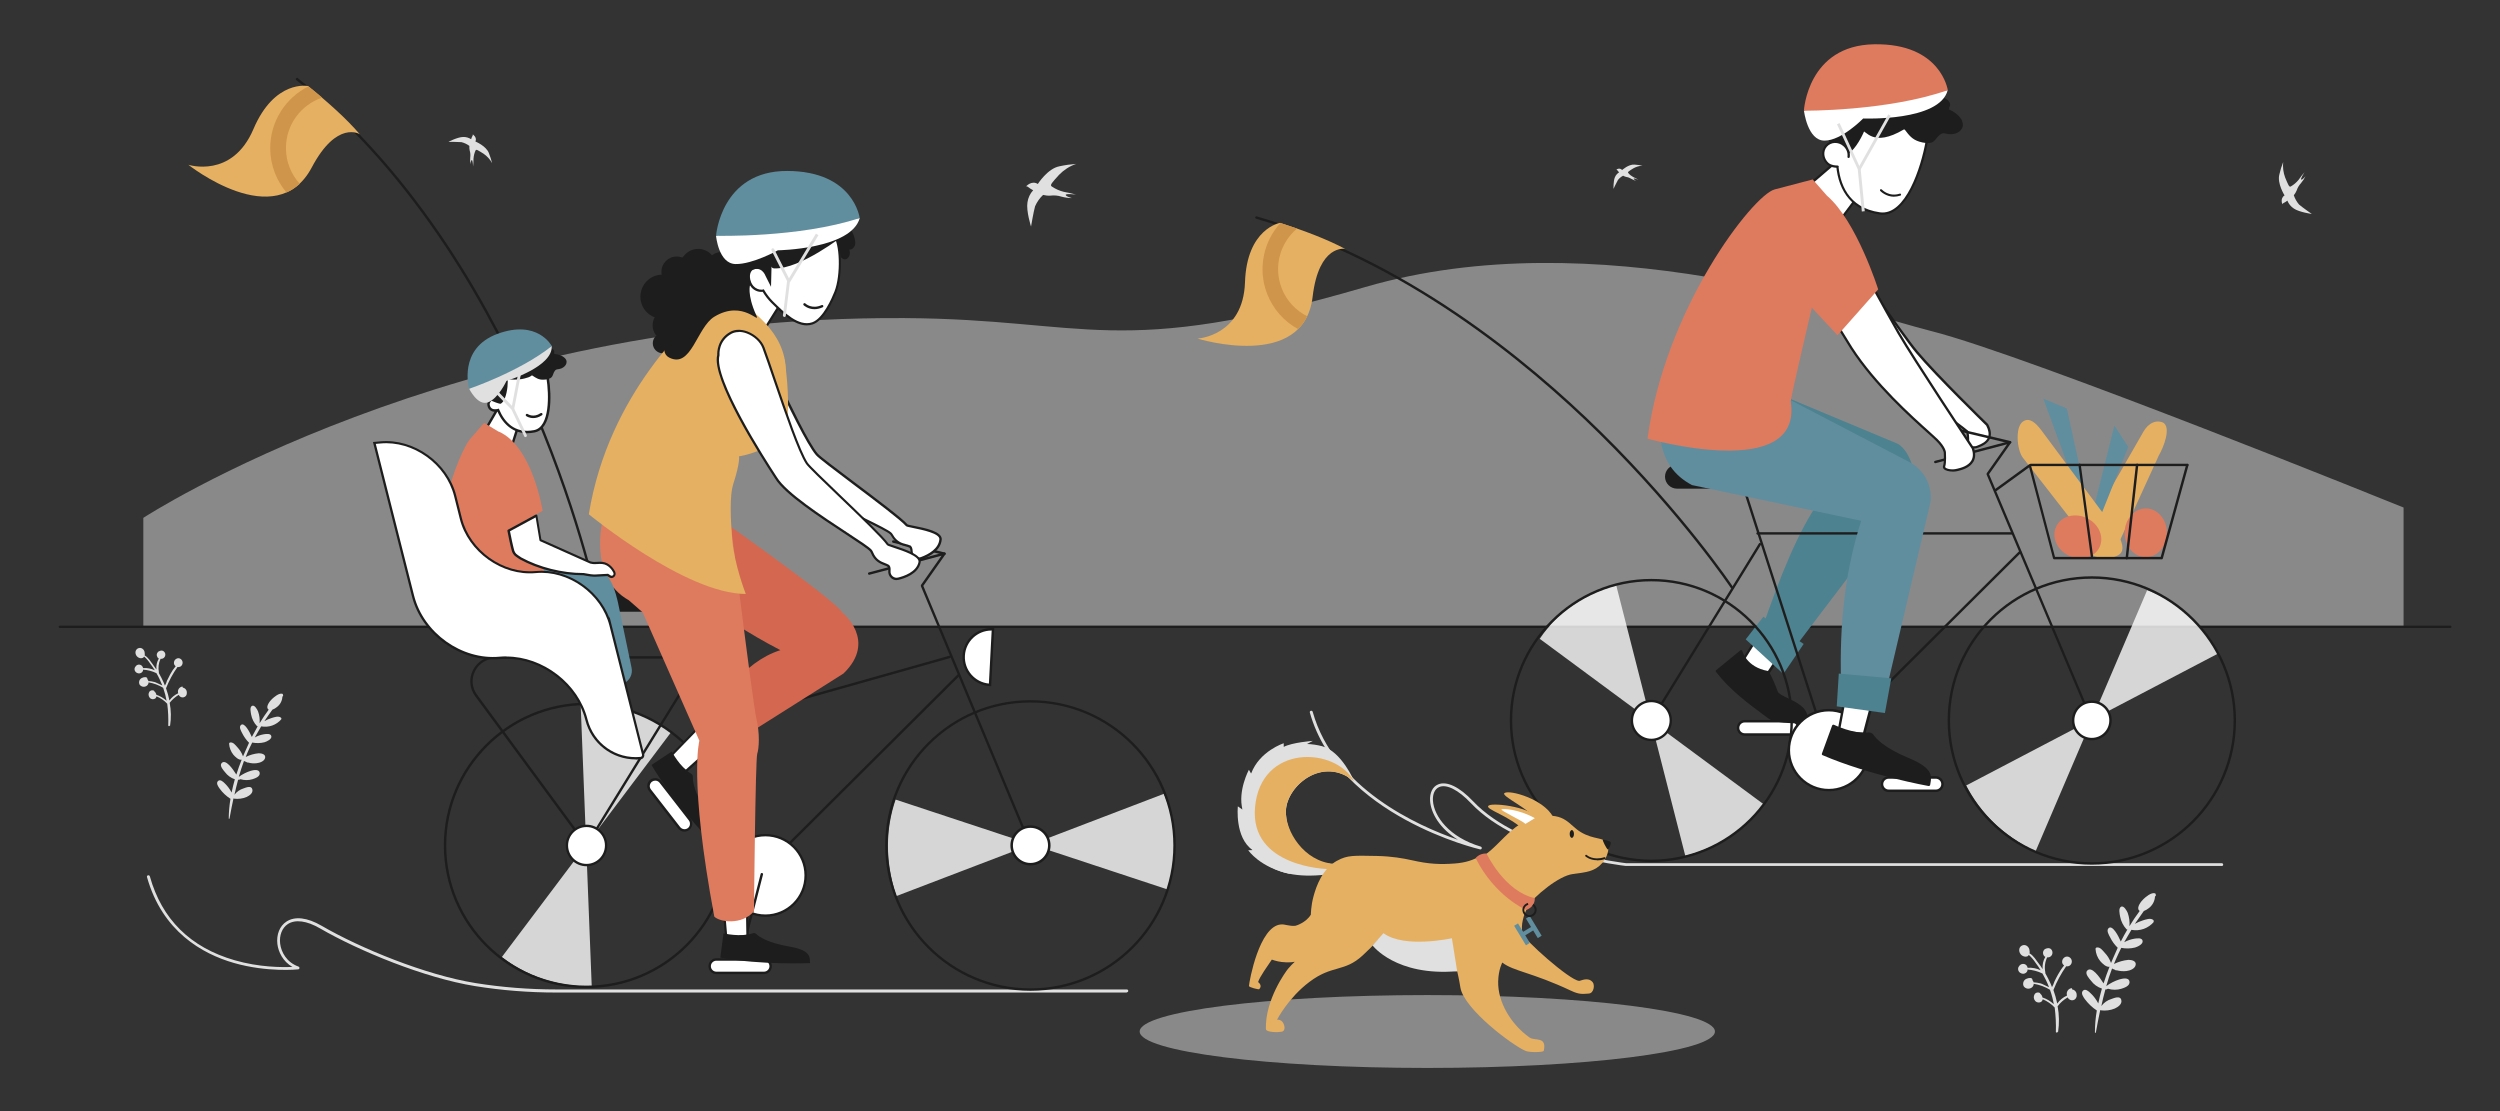 <?xml version="1.0" encoding="UTF-8"?><svg id="New_illustrations" xmlns="http://www.w3.org/2000/svg" viewBox="0 0 315 140"><rect x="0" y="0" width="315" height="140" fill="#333333" stroke="none"/><defs><style>.cls-1{opacity:.5;}.cls-2{opacity:.8;}.cls-3{fill:#608e9e;}.cls-3,.cls-4,.cls-5,.cls-6,.cls-7,.cls-8,.cls-9,.cls-10,.cls-11{stroke-width:0px;}.cls-4{fill:#4d8290;}.cls-5{fill:#1e1d1d;}.cls-6{fill:#de7b5e;}.cls-7{fill:#e0e0e0;}.cls-8{fill:#d46750;}.cls-9{fill:#cf954a;}.cls-10{fill:#fff;}.cls-11{fill:#e5b062;}</style></defs><g class="cls-1"><ellipse class="cls-7" cx="179.84" cy="129.97" rx="36.24" ry="4.59"/></g><g class="cls-1"><path class="cls-7" d="m302.85,63.95s-47.22-19.13-59.53-22.24c-9.33-2.36-42.31-13.99-71.27-5.55-31.53,9.2-34.84,4.05-58.1,3.92-56.84-.33-95.89,25.17-95.89,25.17v13.67h284.79v-14.97h0Z"/></g><path class="cls-5" d="m308.74,79.13H7.54c-.08,0-.15-.07-.15-.15s.07-.15.15-.15h301.2c.08,0,.15.07.15.15s-.07.15-.15.15Z"/><path class="cls-11" d="m263.65,69.95c-1.05-.6-1.4-1.94-.8-2.98l7.23-12.59c.6-1.05,1.64-1.63,2.69-1.02l-.22-.11c1.05.6.07,3.1-.54,4.14l-5.38,11.76c-.6,1.05-1.94,1.4-2.98.8h0Z"/><path class="cls-6" d="m270.37,70.2c1.47,0,2.66-1.37,2.66-3.07s-1.19-3.07-2.66-3.07-2.66,1.37-2.66,3.07,1.19,3.07,2.66,3.07Z"/><path class="cls-3" d="m262.55,65.78l-1.7-6.29-3.39-9.26,2.96,1.24,2.1,9.57,1.72,4.97-1.69-.25h0Z"/><path class="cls-3" d="m261.89,69.34l2.13-6.16,2.39-9.56,1.75,2.69-3.64,9.1-1.37,5.08-1.26-1.15h0Z"/><path class="cls-11" d="m267.04,69.85c-.97.71-2.34.5-3.05-.48l-9.14-11.74c-.71-.97-.96-3.79.02-4.5.97-.71,1.9.47,2.61,1.45l8.74,11.75c.71.97,1.79,2.82.82,3.53h0Z"/><path class="cls-6" d="m264.54,68.95c.62-1.31-.09-2.95-1.6-3.67s-3.24-.25-3.86,1.06c-.62,1.31.09,2.95,1.6,3.67s3.24.25,3.86-1.06Z"/><path class="cls-10" d="m228.22,23.05l2.28,6.47,7.25-9.68-2.66-2.7-6.87,5.9h0Z"/><path class="cls-5" d="m230.46,29.83l-2.4-6.82,7.05-6.05,2.84,2.88-7.49,9.99Zm-2.06-6.73l2.16,6.13,7.01-9.36-2.48-2.51-6.69,5.75h0Z"/><path class="cls-10" d="m242.77,17.8c-.58,3.25-2.57,9.55-5.92,9.08-3.54-.5-5.15-2.99-5.36-6.28,0,0-1.69-.04-1.47-1.54.15-1.03,1.28-.34,1.28-.34,0,0-1.15-7.94,4.41-8.12,4.27-.14,7.86,2.76,7.07,7.2h0Z"/><path class="cls-5" d="m237.2,27.05c-.12,0-.25,0-.37-.02-3.26-.46-5.2-2.69-5.48-6.28-.26-.03-.85-.14-1.21-.56-.25-.29-.34-.68-.27-1.13.05-.31.18-.53.4-.63.28-.13.62-.04.85.06-.11-1-.33-4.51,1.38-6.56.78-.93,1.86-1.42,3.2-1.46,2.42-.08,4.59.78,5.95,2.35,1.17,1.36,1.61,3.09,1.27,5.02-.58,3.27-2.51,9.22-5.72,9.22h0Zm-6.62-8.41c-.07,0-.14,0-.19.04-.13.06-.2.19-.23.41-.05.37.01.68.2.9.38.45,1.12.47,1.13.48h.13v.14c.17,2.49,1.22,5.57,5.25,6.14,3.21.46,5.18-5.66,5.76-8.96h0c.33-1.84-.09-3.49-1.2-4.78-1.28-1.49-3.41-2.32-5.72-2.25-1.26.04-2.27.5-2.99,1.36-1.89,2.25-1.29,6.55-1.28,6.59l.04.3-.26-.16c-.11-.07-.4-.2-.64-.2h0Z"/><path class="cls-5" d="m238.67,24.79c-1.08,0-1.75-.72-1.76-.73-.05-.05-.04-.14,0-.19s.14-.04.19,0c.04.04.91.97,2.27.53.07-.02.14.01.16.09.02.07-.01.14-.09.16-.28.09-.55.13-.79.13h0Z"/><path class="cls-5" d="m230.97,18.5c-.57-.58-1.09-1.52-.6-3.93.25-1.19.8-2.8,1.85-3.41.23-.14.7-.19.65-.45-.18-.9,1-1.36,1.23-1.46,3.31-1.58,5.73.91,8.05.87.26,0,.53-.08.78-.03.26.05.48.35.35.56-.14.22-.56.24-.55.5.49.02.97.05,1.47.08.1,0,.2.01.27.08.07.06.09.14.1.23.07.47-.18.96-.59,1.2.54-.05,1.22-.04,1.5.43.1.17.13.36.13.55,0-.1-1.98,2.45-1.54,2.31-.34.11-.71.13-1.08.11-3.13-.17-4.73-2.15-7.84-1.98,1.06,0-1.22,5.43-2.84,5.39-.31-.16-1.09-.8-1.34-1.04h0,0Z"/><path class="cls-5" d="m247.25,15.26c-.3-.66-1.02-1.22-1.82-1.53.27-.25.42-.57.13-.96-.42-.56-1.64-.81-2.31-.85-1.78-.14-2.87.52-4.33,1.15-.06.02-1.22.72-1.81.88-.61.16-2.74-.31-3.34-.11-.14.05-.23.09-.13.17,0,.02-.02.41,0,.44.7.88-.3,1.88.91,1.94.57.03,1.42,2.23,5.32-.07.05-.03.12,0,.15.04.51.67.9,1.21,1.82,1.49.54.16,1.2.28,1.67.05.27-.13.55-.59.75-.77.48-.45.59-.35,1.16-.25,1.18.2,2.26-.61,1.79-1.63h.02Z"/><path class="cls-10" d="m232.94,19.78c.07-.53-.13-1.09-.57-1.48-.68-.6-1.7-.55-2.26.09s-.46,1.65.22,2.25c.33.29.81.37,1.21.36"/><path class="cls-5" d="m231.49,21.14c-.32,0-.87-.06-1.26-.4-.74-.65-.85-1.75-.24-2.46.62-.7,1.72-.75,2.46-.11.47.41.7,1.01.62,1.61,0,.08-.09.13-.16.13-.08,0-.14-.08-.13-.16.07-.5-.13-1-.53-1.35-.62-.55-1.54-.51-2.06.08-.51.58-.41,1.5.21,2.05.34.29.85.32,1.11.32h0c.08,0,.14.06.14.14,0,.08-.06.14-.14.14h-.05,0Z"/><path class="cls-10" d="m227.3,13.95s.44,3.77,2.59,3.77,4.87-2.79,4.87-2.79c0,0,9.65.39,10.65-3.57,0,0-16.05,1.5-18.12,2.59h0Z"/><polygon class="cls-7" points="234.59 26.65 234.08 21.34 231.46 15.66 231.79 15.51 234.44 21.27 234.96 26.61 234.59 26.65"/><rect class="cls-7" x="232.27" y="17.72" width="7.8" height=".36" transform="translate(105.02 215.12) rotate(-60.71)"/><g class="cls-2"><path class="cls-10" d="m194.02,80.5l28.27,20.89c-2.87,3.48-6.22,5.53-9.94,6.45l-8.71-34.11c-4.08,1.13-7.33,3.33-9.63,6.76h0Z"/></g><g class="cls-2"><path class="cls-10" d="m270.54,74.37l-14.07,32.93c-4.12-2.03-6.94-4.87-8.73-8.33l31.77-16.64c-2.08-3.78-5.03-6.48-8.96-7.96h0Z"/></g><path class="cls-7" d="m279.94,109.11h-75.08c-.15-.01-13.43-1.48-19.52-7.91-1.58-1.67-3.08-2.44-4.01-2.03-.54.24-.83.87-.78,1.71.12,1.97,2.06,4.62,6.02,5.79.1.03.15.13.13.22s-.12.16-.22.13c-.18-.04-17.78-4.19-21.44-17.24-.03-.1.03-.2.13-.22.1-.03.2.03.23.13,2.7,9.64,13.18,14.35,18.3,16.12-2.28-1.4-3.41-3.35-3.51-4.91-.06-.99.31-1.77,1-2.06,1.09-.47,2.7.3,4.42,2.12,6,6.34,19.13,7.78,19.27,7.8h75.06c.1,0,.18.08.18.18s-.08.18-.18.18h0Z"/><path class="cls-10" d="m250.37,53.52s-6.28-6.11-8.84-9.15c-2.08-2.48-9.91-14.03-9.91-14.03l-4.99,2.89s4.96,7.27,6.55,8.98c4.51,4.88,11.74,9.98,12.89,10.79,1.15.81,1.82,1.39,1.82,1.39,0,0,.15.83.06,1.31-.09.48.6.88,1.27.57.37-.16,2.24-.7,1.15-2.75h0Z"/><path class="cls-5" d="m248.74,56.52c-.25,0-.48-.07-.66-.21-.21-.17-.31-.4-.27-.64.07-.38-.02-1.03-.05-1.21-.16-.14-.8-.66-1.78-1.35-1.96-1.37-8.68-6.22-12.91-10.81-1.57-1.7-6.36-8.7-6.56-9-.02-.03-.03-.07-.02-.12s.03-.07.07-.09l4.99-2.89c.07-.04.15-.02.19.04.08.12,7.85,11.58,9.9,14.02,2.43,2.89,8.34,8.67,8.8,9.11.02.01.04.03.06.06.36.67.44,1.25.27,1.75-.27.72-1.04,1.03-1.37,1.17-.04.02-.08.03-.11.04-.18.08-.37.12-.55.12h0Zm-21.9-23.25c.68.98,5,7.27,6.44,8.83,4.22,4.56,10.91,9.4,12.86,10.77,1.14.81,1.83,1.39,1.84,1.4.02.02.04.05.05.08,0,.03.15.86.06,1.37-.03.17.09.3.16.36.19.15.55.23.91.06.03-.01.07-.03.12-.05.32-.13.99-.4,1.21-.99.14-.4.07-.9-.23-1.47-.2-.2-6.34-6.18-8.84-9.15-1.95-2.32-9.03-12.73-9.84-13.93l-4.74,2.74h0Z"/><path class="cls-10" d="m225.78,90.87h-5.95c-.46,0-.84.38-.84.84s.38.84.84.84h5.95c.46,0,.84-.38.84-.84s-.38-.84-.84-.84Z"/><path class="cls-5" d="m225.78,92.71h-5.95c-.55,0-.99-.45-.99-1s.45-1,.99-1h5.95c.55,0,1,.45,1,1s-.45,1-1,1Zm-5.95-1.68c-.38,0-.68.31-.68.68s.31.68.68.68h5.95c.38,0,.68-.31.68-.68s-.31-.68-.68-.68h-5.95Z"/><path class="cls-10" d="m226.44,72.33l-7.04,11.2,2.26,2.95,5.04-7.56-.26-6.6h0Z"/><path class="cls-5" d="m221.66,86.64s-.09-.02-.12-.06l-2.26-2.95c-.04-.05-.04-.12,0-.18l7.04-11.2c.03-.06.11-.09.17-.07.07.02.11.08.12.14l.26,6.6s0,.06-.02.09l-5.04,7.56s-.07.07-.13.07h0Zm-2.07-3.12l2.06,2.69,4.89-7.34-.24-6.05-6.71,10.69h0Z"/><path class="cls-5" d="m216.35,84.55l3.06-2.5s.52,2.12,3.32,2.64c0,0,.41.46,1.14,2.48.34.94,3.65,1.25,3.79,3.29l-.22.52s-3.62.1-4.47-.55c-1.65-1.26-4.66-3.29-6.63-5.89h0Z"/><path class="cls-5" d="m226.94,91.15c-1.04,0-3.37-.06-4.06-.58-.24-.18-.51-.38-.8-.59-1.76-1.3-4.16-3.09-5.87-5.33-.05-.07-.04-.16.02-.21,0,0,.02-.02.03-.02l3.03-2.48s.1-.04.14-.03c.05.01.09.06.1.11.02.08.54,2.03,3.2,2.52.03,0,.07.02.09.05.02.02.43.51,1.17,2.53.11.3.68.57,1.28.85,1.08.51,2.42,1.14,2.51,2.48,0,.02,0,.05,0,.07l-.22.52c-.02.06-.08.09-.14.1-.03,0-.22,0-.51,0h0Z"/><path class="cls-4" d="m223.27,49.3l15.87,6.63c1.65.95,2.76,4.73,1.7,6.32l-15.07,19.82-3.75-2.85c2.26-6.56,4.63-12.55,7.43-16.36l-15.51-5.66,9.32-7.91h0Z"/><path class="cls-4" d="m222.18,77.71l5.08,3.43-2.56,3.78-4.74-4.36,2.22-2.85h0Z"/><path class="cls-5" d="m208.07,108.62c-9.83,0-17.84-8-17.84-17.84s8-17.84,17.84-17.84,17.84,8,17.84,17.84-8,17.84-17.84,17.84Zm0-35.37c-9.67,0-17.53,7.86-17.53,17.53s7.86,17.53,17.53,17.53,17.53-7.86,17.53-17.53-7.86-17.53-17.53-17.53Z"/><path class="cls-5" d="m253.46,67.36h-32.01c-.09,0-.15-.07-.15-.15s.07-.15.15-.15h32.01c.09,0,.15.07.15.15s-.07.15-.15.15h0Z"/><path class="cls-5" d="m233.38,90.74s-.08-.01-.11-.04c-.06-.06-.06-.16,0-.22l21.15-21.04c.06-.06.16-.06.22,0,.06.06.06.16,0,.22l-21.15,21.04s-.07.04-.11.04h0Z"/><path class="cls-5" d="m230.31,94.55c-.07,0-.13-.04-.15-.11l-11.47-35.73c-.02-.08.02-.17.1-.19.08-.02.17.02.19.1l11.47,35.73c.02.08-.02.17-.1.19-.01,0-.03,0-.05,0h0Z"/><path class="cls-5" d="m208.07,90.93s-.06,0-.08-.02c-.07-.04-.1-.14-.05-.21l13.68-22.22c.04-.07.14-.1.21-.05.07.04.1.14.05.21l-13.68,22.22s-.08.07-.13.07h0Z"/><path class="cls-5" d="m263.55,90.93c-.06,0-.12-.03-.14-.1l-13.1-31.04s-.01-.11.01-.15l2.57-3.66-9,2.38c-.08.02-.17-.03-.19-.11-.02-.08.03-.17.11-.19l9.41-2.49c.06-.01.13,0,.17.06.04.05.04.13,0,.18l-2.77,3.94,13.06,30.96c.03.08,0,.17-.08.2-.02,0-.04.01-.06.01h0Z"/><path class="cls-5" d="m253.27,55.88h-.03l-6.4-1.52c-.08-.02-.14-.1-.12-.19.02-.08.11-.14.19-.12l6.4,1.52c.08.02.14.1.12.19-.01.07-.08.12-.15.12h0Z"/><path class="cls-5" d="m221.06,58.7h-9.76c-.75,0-1.36.61-1.36,1.36s.61,1.36,1.36,1.36h9.76c.75,0,1.36-.61,1.36-1.36s-.61-1.36-1.36-1.36Z"/><path class="cls-5" d="m221.06,61.57h-9.76c-.83,0-1.51-.68-1.51-1.51s.68-1.51,1.51-1.51h9.76c.83,0,1.51.68,1.51,1.51s-.68,1.51-1.51,1.51Zm-9.76-2.72c-.67,0-1.21.54-1.21,1.21s.54,1.21,1.21,1.21h9.76c.67,0,1.21-.54,1.21-1.21s-.54-1.21-1.21-1.21h-9.76Z"/><path class="cls-10" d="m230.43,99.55c2.78,0,5.03-2.25,5.03-5.03s-2.25-5.03-5.03-5.03-5.03,2.25-5.03,5.03,2.25,5.03,5.03,5.03Z"/><path class="cls-5" d="m230.43,99.7c-2.86,0-5.19-2.32-5.19-5.19s2.32-5.19,5.19-5.19,5.19,2.32,5.19,5.19-2.32,5.19-5.19,5.19Zm0-10.06c-2.69,0-4.88,2.19-4.88,4.88s2.19,4.88,4.88,4.88,4.88-2.19,4.88-4.88-2.19-4.88-4.88-4.88Z"/><path class="cls-5" d="m241.53,98.67s-.03,0-.05,0l-11.55-4.15c-.08-.03-.12-.12-.09-.2s.12-.12.2-.09l11.55,4.15c.08.03.12.12.09.2-.02.06-.08.1-.14.1h0Z"/><path class="cls-10" d="m208.07,93.23c1.36,0,2.45-1.09,2.45-2.45s-1.09-2.45-2.45-2.45-2.45,1.09-2.45,2.45,1.09,2.45,2.45,2.45Z"/><path class="cls-5" d="m208.07,93.38c-1.44,0-2.6-1.17-2.6-2.6s1.17-2.6,2.6-2.6,2.6,1.17,2.6,2.6-1.17,2.6-2.6,2.6Zm0-4.9c-1.26,0-2.3,1.03-2.3,2.3s1.03,2.3,2.3,2.3,2.3-1.03,2.3-2.3-1.03-2.3-2.3-2.3Z"/><path class="cls-5" d="m263.57,108.95c-10.02,0-18.17-8.15-18.17-18.17s8.15-18.17,18.17-18.17,18.17,8.15,18.17,18.17-8.15,18.17-18.17,18.17h0Zm0-36.03c-9.85,0-17.86,8.01-17.86,17.86s8.01,17.86,17.86,17.86,17.86-8.01,17.86-17.86-8.01-17.86-17.86-17.86Z"/><path class="cls-10" d="m263.57,93.13c1.3,0,2.35-1.05,2.35-2.35s-1.05-2.35-2.35-2.35-2.35,1.05-2.35,2.35,1.05,2.35,2.35,2.35Z"/><path class="cls-5" d="m263.57,93.28c-1.38,0-2.51-1.12-2.51-2.51s1.12-2.51,2.51-2.51,2.51,1.12,2.51,2.51-1.12,2.51-2.51,2.51Zm0-4.71c-1.21,0-2.2.98-2.2,2.2s.98,2.2,2.2,2.2,2.2-.98,2.2-2.2-.98-2.2-2.2-2.2Z"/><path class="cls-10" d="m243.92,97.97h-5.95c-.46,0-.84.38-.84.84s.38.84.84.84h5.95c.46,0,.84-.38.84-.84s-.38-.84-.84-.84Z"/><path class="cls-5" d="m243.92,99.8h-5.95c-.55,0-.99-.45-.99-1s.45-1,.99-1h5.95c.55,0,.99.45.99,1s-.45,1-.99,1Zm-5.95-1.68c-.38,0-.68.31-.68.68s.31.68.68.68h5.95c.38,0,.68-.31.68-.68s-.31-.68-.68-.68h-5.95Z"/><path class="cls-10" d="m233.58,81.95l-1.93,10.31,3.21.21,2.6-9.88-3.88-.65Z"/><path class="cls-5" d="m234.85,92.63h0l-3.21-.21s-.09-.02-.11-.06c-.03-.03-.04-.08-.03-.12l1.93-10.31c.01-.08.09-.14.18-.13l3.88.65s.08.03.11.07c.02.04.03.08.02.13l-2.6,9.88c-.02.07-.08.12-.15.12h0Zm-3.02-.51l2.91.19,2.52-9.59-3.56-.59-1.87,9.99Z"/><path class="cls-5" d="m229.7,95.01l1.29-3.54s2.43,1.21,4.43.98c.19-.02.38.06.49.22.35.52,1.43,1.72,4.47,2.98,3.22,1.33,2.81,2.28,2.65,3.24,0,0-7.33-1.3-13.34-3.88Z"/><path class="cls-5" d="m243.04,99.04h-.03c-.07-.01-7.41-1.33-13.37-3.89-.08-.03-.11-.12-.08-.2l1.29-3.54s.05-.07.09-.09.09-.01.13,0c.02,0,2.42,1.19,4.35.97.25-.02.49.08.63.28.31.46,1.35,1.66,4.4,2.92,3.13,1.29,2.95,2.28,2.78,3.23l-.03.18s-.03.08-.06.1c-.02.02-.06.03-.09.03h0Z"/><path class="cls-3" d="m231.99,87.22l5.66-.16,5.6-23.82c.23-2-.76-3.94-2.5-4.93l-18.36-9.58-12.21-.54-1.26,2.8c.3,2.85-.5,7.6,4.27,10.13l21.32,4.5c-2.35,7.32-2.78,14.48-2.5,21.59h0Z"/><path class="cls-10" d="m248.58,56.5s-7.37-11.1-9.36-14.53c-1.63-2.8-6.14-11.11-6.14-11.11l-8.36-1.07s7.28,12.09,8.54,14.05c3.6,5.58,9.78,10.6,10.77,11.6.99.99,1.01,1.57,1.01,1.57,0,0,.08,1.26-.08,1.72-.17.46.91.67,1.63.49.39-.1,2.73-.5,2-2.71h0Z"/><path class="cls-5" d="m246.03,59.42c-.45,0-.92-.11-1.12-.33-.11-.12-.14-.27-.08-.41.13-.35.1-1.32.08-1.66,0,0-.04-.55-.97-1.48-.17-.18-.51-.48-.98-.9-2.22-1.99-6.84-6.12-9.81-10.72-1.24-1.93-8.47-13.93-8.54-14.06-.03-.05-.03-.11,0-.15s.09-.07.14-.06l8.36,1.07s.09.03.11.07c.04.08,4.53,8.34,6.14,11.11,1.94,3.35,9.12,14.17,9.35,14.51,0,.01.02.03.02.05.22.66.19,1.23-.07,1.7-.47.83-1.54,1.08-1.94,1.18l-.08.02c-.18.04-.39.07-.6.07h0Zm-21.02-29.45c1.06,1.76,7.24,12.02,8.38,13.79,2.95,4.57,7.55,8.68,9.76,10.66.47.42.81.73.99.91,1.02,1.02,1.05,1.64,1.05,1.67,0,.05.08,1.29-.09,1.78-.01.04-.01.08.02.12.18.2.87.32,1.43.17l.09-.02c.37-.09,1.35-.31,1.76-1.04.22-.39.24-.88.05-1.45-.26-.4-7.41-11.18-9.35-14.52-1.53-2.64-5.68-10.27-6.1-11.06l-7.99-1.02h0Z"/><path class="cls-4" d="m231.69,84.87l6.61.6-.8,4.37-6.07-.84.26-4.13h0Z"/><path class="cls-6" d="m230.19,24.65l-1.79-2.04s-2.07.54-4.8,1.26c-2.73.72-13.8,14.94-16.01,31.4,0,0,19.63,5.56,18.04-4.69-.05-.3,2.66-11.81,2.66-11.81l3.24,3.47,5.12-5.78s-2.7-8.59-6.46-11.81h0Z"/><path class="cls-5" d="m272.39,70.48h-13.56c-.07,0-.13-.05-.15-.12l-3.01-11.47-4.09,2.97c-.07.05-.16.03-.22-.03s-.03-.16.03-.22l4.27-3.1s.1-.04.14-.02c.05.02.09.06.1.11l3.03,11.57h13.32l3.2-11.61c.02-.08.11-.13.19-.11.08.02.13.11.11.19l-3.23,11.73c-.02.07-.08.12-.15.12h0Z"/><path class="cls-5" d="m267.98,70.48h-.02c-.09,0-.14-.09-.14-.17l1.3-11.75c0-.09.09-.14.17-.14.09,0,.14.09.14.17l-1.3,11.75c0,.08-.08.14-.15.14h0Z"/><path class="cls-5" d="m263.58,70.24c-.08,0-.14-.06-.15-.14l-1.55-11.51c0-.09.05-.16.13-.17.09-.01.16.05.17.14l1.55,11.51c0,.09-.05.16-.13.17h-.02,0Z"/><path class="cls-5" d="m275.61,58.73h-19.74c-.09,0-.15-.07-.15-.15s.07-.15.15-.15h19.74c.09,0,.15.07.15.15s-.07.15-.15.15Z"/><path class="cls-5" d="m218.23,74.18s-.1-.02-.13-.07c-.06-.09-6.14-9.16-16.51-19.39-9.56-9.43-24.85-21.8-43.32-27.16-.08-.02-.13-.11-.11-.19s.11-.13.19-.11c18.54,5.38,33.87,17.78,43.46,27.24,10.39,10.24,16.48,19.34,16.54,19.43.05.07.03.17-.04.22-.02.02-.06.02-.09.02h0Z"/><path class="cls-11" d="m161.29,28.08s-4.2.71-4.42,7.49c-.23,6.78-5.98,7.09-5.98,7.09,0,0,13.39,4.17,14.5-5.26.79-6.69,4.1-6.04,4.1-6.04-2.26-1.2-5.08-2.27-8.2-3.28h0Z"/><path class="cls-9" d="m161.49,36.31c-1.06-2.73-.19-5.73,1.94-7.51-.68-.24-1.38-.47-2.1-.7-2.13,2.34-2.89,5.78-1.67,8.93.77,1.97,2.18,3.5,3.9,4.44.45-.45.84-.98,1.15-1.62-1.42-.72-2.6-1.93-3.22-3.53h0Z"/><path class="cls-6" d="m245.42,11.35s-.86-5.91-9.27-5.77c-8.41.13-8.86,8.37-8.86,8.37,0,0,10.52.08,18.12-2.59h0Z"/><path class="cls-7" d="m130.76,23.19s1.23-1.96,2.74-2.24c.69-.15,1.4-.25,2.1-.3-.82.28-1.56.76-2.16,1.38-.85.95-1.21,1.29-.91,1.47.47.32.99.55,1.54.68.51.08,1.02.2,1.52.34,0,0-1.37-.17-1.31.05.06.21.79.39.79.39-.45,0-.89-.07-1.32-.18-.45-.15-.94-.19-1.41-.13-.31.02-.62-.02-.91-.09-.43.4-.77.89-1.01,1.43-.19.67-.51,2.56-.51,2.56,0,0-.63-1.98-.45-3.05.08-.57.33-1.11.72-1.53-.21-.1-.42-.23-.6-.38-.24-.2-.32-.08-.32-.08,0,0,.72-.84,1.52-.32h0Z"/><path class="cls-7" d="m59.92,17.84s1.34.55,1.68,1.45c.16.41.3.84.41,1.27-.26-.47-.63-.88-1.08-1.19-.68-.42-.93-.61-1.01-.41-.15.32-.23.67-.26,1.03,0,.33-.01.65-.05.98,0,0-.04-.86-.17-.8s-.16.52-.16.52c-.05-.28-.05-.56-.03-.84.04-.3.02-.6-.07-.89-.04-.19-.05-.38-.04-.58-.3-.22-.63-.38-1-.47-.44-.04-1.64-.04-1.64-.04,0,0,1.16-.6,1.84-.61.37-.02.72.09,1.02.28.04-.14.1-.28.17-.41.1-.17.02-.21.02-.21,0,0,.59.35.36.9h0s0,.01,0,.01Z"/><path class="cls-7" d="m287.85,24.61s-.95-1.49-.65-2.63c.12-.53.28-1.05.48-1.56-.07.66.02,1.33.25,1.95.38.9.5,1.26.72,1.12.38-.22.71-.51.98-.84.22-.33.47-.64.73-.94,0,0-.57.89-.4.92.17.03.53-.42.53-.42-.15.31-.33.59-.56.86-.25.27-.44.59-.55.93-.09.22-.21.42-.36.6.14.43.37.83.66,1.17.4.35,1.61,1.19,1.61,1.19,0,0-1.58-.22-2.26-.68-.37-.24-.66-.59-.82-1-.14.11-.3.21-.46.29-.22.1-.16.2-.16.2,0,0-.35-.77.27-1.15h0Z"/><path class="cls-7" d="m204.38,21.43s.82-.75,1.56-.69c.34.02.68.07,1.01.13-.41.03-.82.15-1.18.36-.51.33-.73.44-.61.57.17.21.39.38.63.51.23.1.45.22.66.35,0,0-.61-.26-.61-.15s.31.28.31.28c-.21-.06-.4-.14-.59-.25-.19-.12-.41-.21-.64-.24-.14-.03-.28-.09-.41-.16-.25.13-.47.31-.65.54-.17.29-.56,1.12-.56,1.12,0,0-.03-1,.18-1.47.11-.26.3-.47.53-.62-.09-.08-.16-.16-.23-.26-.09-.12-.14-.08-.14-.08,0,0,.44-.3.74.05h0s0,0,0,0Z"/><path class="cls-7" d="m271.34,116.15c.05-.08.03-.19-.04-.24-.33-.28-.94-.05-1.3.06-.35.11-.7.26-1.01.44.37-.55.74-1.08,1.13-1.62.23-.09.45-.22.65-.38.45-.35.73-.88.76-1.45.02-.03.08-.06.08-.09.05-.05.05-.13,0-.18.01-.05-.02-.11-.07-.13-.48-.16-1.19.47-1.45.71-.26.24-.91,1.03-.59,1.42.03.04.07.07.1.09-.46.61-.88,1.26-1.29,1.92.05-.57-.03-1.14-.22-1.68-.11-.26-.49-.96-.84-.77s-.17.92-.12,1.22c.11.61.4,1.18.82,1.63.03.02.08.02.11,0-.3.5-.57,1.01-.84,1.53-.31-.72-1.05-2.14-1.54-1.68-.31.29.04.86.19,1.14.24.5.57.95.96,1.33-.19.44-.4.89-.59,1.33-.09.19-.17.39-.25.59-.17-.49-.45-.94-.81-1.31-.26-.29-.55-.71-.99-.65-.1.02-.17.11-.15.21.03.55.24,1.08.59,1.51.26.3.76.79,1.17.71-.27.68-.52,1.38-.75,2.1-.48-.78-1.53-2.27-2.08-1.59-.3.37.28.99.49,1.24.34.47.83.82,1.38,1-.17.61-.33,1.24-.46,1.87-.25-.49-.58-.93-.98-1.3-.22-.22-.65-.61-.95-.3s.05.79.24,1.06c.42.56.93,1.05,1.51,1.43-.16.91-.24,1.84-.24,2.77,0,.03.03.05.06.05s.05-.02.06-.05c.17-.95.35-1.89.55-2.83.02.02.05.04.08.04.59.08,1.21,0,1.76-.23.37-.18.96-.53.81-1.09s-.89-.23-1.24-.11c-.51.15-.95.46-1.27.89.15-.71.32-1.41.51-2.1.04.02.1.02.14,0l.19-.08c.55.17,1.14.17,1.69,0,.37-.12,1.12-.36,1.01-.92-.1-.56-.93-.35-1.28-.25-.59.19-1.14.47-1.64.84.21-.74.45-1.49.73-2.22.12.06.23.12.36.16.04.05.1.08.17.07h.07c.39.1.8.14,1.21.09.45-.05,1.09-.29,1.17-.79s-.53-.62-.91-.62c-.64.06-1.25.24-1.83.52.07-.18.15-.37.23-.56.22-.5.45-.99.69-1.47.57.11,1.16.1,1.73-.04.31-.09,1.05-.42.96-.85-.08-.42-.72-.31-1.01-.27-.46.07-.91.23-1.31.45.32-.53.59-1.05.91-1.56,1.07.2,2.15-.19,2.85-1.03"/><path class="cls-7" d="m259.26,130.02c0,.12-.22.11-.22,0,.03-1.02-.02-2.05-.15-3.07-.42-.45-.93-.8-1.5-1.04-.02.12-.09.22-.17.3-.25.17-.59.13-.79-.1-.2-.23-.23-.57-.07-.83.07-.12.19-.2.33-.22.14-.02.27,0,.38.09.01.02.01.04,0,.06.07.05.14.11.18.19.05.09.09.18.1.28.53.17,1.02.47,1.43.85-.1-.58-.25-1.16-.45-1.72l-.03-.1c-.63-.38-1.33-.64-2.05-.75,0,.17-.09.34-.22.45-.15.12-.35.18-.54.16s-.37-.12-.49-.28c-.1-.17-.11-.39-.04-.58.07-.19.23-.34.42-.4.23-.1.73-.19.71.19.07.08.12.17.14.27.31.02.63.07.93.15.18.05.7.34,1.02.47-.23-.6-.51-1.18-.83-1.73-.59-.29-1.23-.45-1.89-.5v.14c-.05.16-.17.28-.33.35s-.33.05-.48-.02c-.3-.12-.45-.46-.33-.76.02-.04.04-.08.07-.11.12-.23.39-.35.65-.3.23.05.4.24.44.48.57-.04,1.13.07,1.64.31-.19-.32-.4-.63-.63-.92-.24-.38-.53-.72-.86-1.01-.03.05-.07.09-.1.13-.02.03-.05.04-.08.04-.08.04-.17.05-.26.05-.23-.02-.45-.13-.59-.31-.14-.18-.21-.42-.17-.65.04-.21.18-.38.38-.46s.42-.05.59.07c.19.14.31.35.32.59.03.12.03.24,0,.35.44.19.9.94,1.12,1.22.22.28.37.5.53.76-.05-.54.07-1.1.35-1.56h-.05c-.13-.09-.22-.23-.24-.39-.03-.16.01-.32.1-.44.08-.12.2-.19.34-.22.14-.05.28-.05.42,0,.15.07.26.21.3.37s.02.33-.06.47c-.12.21-.35.32-.59.29-.28.59-.36,1.25-.23,1.89.01.03.01.08,0,.11.25.44.48.9.69,1.37.05.13.1.25.15.38.13-.22.23-.45.3-.69.14-.31.3-.61.46-.9.22-.4.47-.79.77-1.14-.13-.09-.22-.22-.25-.38-.03-.25.08-.5.29-.64.2-.14.46-.14.66,0,.17.12.27.31.27.52s-.1.4-.27.52c-.13.08-.29.11-.44.08-.65.93-1.19,1.93-1.61,2.99.2.56.36,1.13.48,1.71.31-.44.74-.79,1.23-1.01-.02-.06-.03-.12-.03-.18-.02-.37.23-.69.59-.75.09,0,.1.09.07.15.35.05.61.36.59.72.03.3-.15.57-.44.64-.28.07-.58-.08-.69-.35-.49.28-.93.66-1.27,1.12.2,1.06.22,2.15.06,3.22"/><path class="cls-7" d="m141.97,125.06h-71.86c-3.46,0-6.91-.27-10.24-.81-6.37-1.02-14.66-4.44-19.56-7.28-1.66-.96-3.1-1.15-4.04-.54-.73.48-1.1,1.43-.97,2.48.13,1.04.8,2.34,2.31,2.88.08.03.13.11.12.19,0,.08-.08.15-.16.16-.04,0-3.87.41-8.11-.81-3.92-1.13-9.01-3.93-10.94-10.82-.03-.1.03-.2.13-.22.1-.03.2.03.23.13,1.51,5.41,5.11,8.96,10.68,10.57,3.11.9,6,.9,7.28.84-1.21-.7-1.77-1.9-1.89-2.88-.14-1.19.29-2.28,1.14-2.83,1.06-.7,2.63-.52,4.42.52,4.87,2.83,13.11,6.22,19.43,7.23,3.31.53,6.74.8,10.18.8h71.86c.1,0,.18.08.18.18s-.08.18-.18.18h0Z"/><path class="cls-5" d="m75.45,76.76c-.07,0-.14-.05-.15-.13-.02-.11-2.2-10.96-7.96-24.53-5.31-12.51-14.82-29.96-30.01-42.01-.07-.05-.08-.15-.02-.22s.15-.08.22-.02c15.24,12.1,24.78,29.59,30.1,42.14,5.76,13.59,7.95,24.47,7.97,24.58.01.08-.04.16-.12.18h-.03Z"/><path class="cls-11" d="m38.81,10.84s-4.2-.86-6.88,5.43c-2.68,6.29-8.2,4.49-8.2,4.49,0,0,11.06,8.8,15.55.34,3.18-6.01,6.05-4.19,6.05-4.19-1.68-1.95-3.95-3.99-6.51-6.06h0Z"/><path class="cls-9" d="m36.03,18.65c0-2.95,1.91-5.46,4.56-6.35-.55-.47-1.12-.95-1.72-1.42-2.86,1.43-4.82,4.38-4.82,7.78,0,2.13.77,4.08,2.05,5.6.59-.26,1.15-.62,1.67-1.1-1.08-1.19-1.74-2.76-1.74-4.5h0Z"/><g class="cls-2"><path class="cls-10" d="m73.17,88.94l1.39,35.4c-4.55-.07-8.27-1.4-11.33-3.75l21.34-28.35c-3.46-2.49-7.24-3.67-11.39-3.31h0Z"/></g><g class="cls-2"><path class="cls-10" d="m146.65,100.02l-33.72,12.89c-1.42-4.41-1.35-8.44-.08-12.16l34.32,11.34c1.28-4.15,1.17-8.18-.52-12.07h0Z"/></g><path class="cls-5" d="m73.9,124.5c-9.92,0-17.98-8.06-17.98-17.98s8.06-17.98,17.98-17.98,17.98,8.06,17.98,17.98-8.06,17.98-17.98,17.98Zm0-35.65c-9.74,0-17.67,7.93-17.67,17.67s7.93,17.67,17.67,17.67,17.67-7.92,17.67-17.67-7.93-17.67-17.67-17.67Z"/><path class="cls-5" d="m92.18,90.68c-.07,0-.13-.04-.15-.11-.02-.08.02-.17.11-.19l27.48-7.76c.08-.02.17.02.19.11.02.08-.02.17-.11.19l-27.48,7.76s-.03,0-.04,0Z"/><path class="cls-5" d="m99.42,106.48s-.08-.01-.11-.04c-.06-.06-.06-.16,0-.22l21.31-21.21c.06-.06.16-.06.22,0,.06.06.06.16,0,.22l-21.31,21.21s-.07.04-.11.04h0Z"/><path class="cls-5" d="m96.32,110.33c-.07,0-.13-.04-.15-.11l-11.57-36.01c-.02-.08.02-.17.1-.19.08-.02.17.02.19.1l11.57,36.01c.02.08-.02.17-.1.19-.01,0-.03,0-.05,0h0Z"/><path class="cls-5" d="m73.9,106.68s-.06,0-.08-.02c-.07-.04-.1-.14-.05-.21l13.79-22.39c.04-.07.14-.1.21-.05.07.04.1.14.05.21l-13.79,22.39s-.08.07-.13.07h0Z"/><path class="cls-5" d="m73.9,106.68s-.1-.02-.13-.06l-13.9-18.89c-.71-.97-.82-2.24-.27-3.31s1.63-1.74,2.83-1.74h23.45c.09,0,.15.07.15.15s-.07.15-.15.15h-23.45c-1.1,0-2.05.59-2.56,1.57-.5.98-.41,2.1.25,2.99l13.9,18.89c.05.07.03.16-.03.22-.03.02-.06.03-.09.03h0Z"/><path class="cls-5" d="m129.83,106.68c-.06,0-.12-.03-.14-.1l-13.66-32.72s-.01-.11.01-.15l2.59-3.69-9.07,2.4c-.08.02-.17-.03-.19-.11-.02-.08.03-.17.11-.19l9.48-2.51c.06-.01.13,0,.17.06.04.05.04.13,0,.18l-2.79,3.97,13.63,32.64c.03.08,0,.17-.08.2-.02,0-.04.01-.06.01h0Z"/><path class="cls-5" d="m119,69.92h-.03l-6.45-1.53c-.08-.02-.14-.1-.12-.19s.11-.14.19-.12l6.45,1.53c.08.02.14.1.12.19-.01.07-.08.12-.15.12h0Z"/><path class="cls-5" d="m87,74.19h-9.84c-.76,0-1.37.61-1.37,1.37s.61,1.37,1.37,1.37h9.84c.76,0,1.37-.61,1.37-1.37s-.61-1.37-1.37-1.37Z"/><path class="cls-5" d="m87,77.08h-9.84c-.84,0-1.52-.68-1.52-1.52s.68-1.52,1.52-1.52h9.84c.84,0,1.52.68,1.52,1.52s-.68,1.52-1.52,1.52Zm-9.84-2.74c-.67,0-1.22.55-1.22,1.22s.55,1.22,1.22,1.22h9.84c.67,0,1.22-.55,1.22-1.22s-.55-1.22-1.22-1.22h-9.84Z"/><path class="cls-10" d="m96.44,115.36c2.8,0,5.07-2.27,5.07-5.07s-2.27-5.07-5.07-5.07-5.07,2.27-5.07,5.07,2.27,5.07,5.07,5.07Z"/><path class="cls-5" d="m96.44,115.52c-2.88,0-5.22-2.34-5.22-5.22s2.34-5.22,5.22-5.22,5.22,2.34,5.22,5.22-2.34,5.22-5.22,5.22Zm0-10.14c-2.71,0-4.92,2.2-4.92,4.92s2.2,4.92,4.92,4.92,4.92-2.2,4.92-4.92-2.2-4.92-4.92-4.92Z"/><path class="cls-5" d="m93.29,120.86s-.02,0-.04,0c-.08-.02-.14-.11-.11-.19l2.7-10.56c.02-.08.11-.14.19-.11.08.02.14.11.11.19l-2.7,10.56c-.02.07-.08.12-.15.12h0Z"/><path class="cls-10" d="m73.9,108.99c1.37,0,2.47-1.1,2.47-2.47s-1.1-2.47-2.47-2.47-2.47,1.1-2.47,2.47,1.1,2.47,2.47,2.47Z"/><path class="cls-5" d="m73.9,109.15c-1.45,0-2.62-1.18-2.62-2.62s1.18-2.62,2.62-2.62,2.62,1.18,2.62,2.62-1.18,2.62-2.62,2.62Zm0-4.94c-1.28,0-2.32,1.04-2.32,2.32s1.04,2.32,2.32,2.32,2.32-1.04,2.32-2.32-1.04-2.32-2.32-2.32Z"/><path class="cls-5" d="m129.84,124.84c-10.1,0-18.31-8.21-18.31-18.31s8.21-18.31,18.31-18.31,18.31,8.21,18.31,18.31-8.21,18.31-18.31,18.31Zm0-36.32c-9.93,0-18,8.07-18,18.01s8.07,18,18,18,18-8.07,18-18-8.07-18.01-18-18.01h0Z"/><path class="cls-10" d="m129.84,108.89c1.31,0,2.37-1.06,2.37-2.37s-1.06-2.37-2.37-2.37-2.37,1.06-2.37,2.37,1.06,2.37,2.37,2.37Z"/><path class="cls-5" d="m129.84,109.05c-1.39,0-2.53-1.13-2.53-2.53s1.13-2.53,2.53-2.53,2.53,1.13,2.53,2.53-1.13,2.53-2.53,2.53Zm0-4.74c-1.22,0-2.21.99-2.21,2.21s.99,2.21,2.21,2.21,2.21-.99,2.21-2.21-.99-2.21-2.21-2.21Z"/><path class="cls-10" d="m96.26,120.89h-6c-.47,0-.85.38-.85.85s.38.85.85.85h6c.47,0,.85-.38.85-.85s-.38-.85-.85-.85h0Z"/><path class="cls-5" d="m96.26,122.74h-6c-.55,0-1-.45-1-1s.45-1,1-1h6c.55,0,1,.45,1,1s-.45,1-1,1h0Zm-6-1.69c-.38,0-.69.31-.69.69s.31.69.69.69h6c.38,0,.69-.31.69-.69s-.31-.69-.69-.69h-6Z"/><path class="cls-10" d="m86.9,103.28l-3.68-4.74c-.29-.37-.82-.44-1.19-.15-.37.29-.43.82-.15,1.19l3.68,4.74c.29.37.82.44,1.19.15s.43-.82.15-1.19h0Z"/><path class="cls-5" d="m86.24,104.79c-.3,0-.6-.14-.8-.39l-3.68-4.74c-.34-.44-.26-1.07.17-1.41.44-.34,1.07-.26,1.41.18l3.68,4.74c.16.21.24.47.2.74s-.17.5-.38.67c-.18.14-.4.21-.61.21h0Zm-3.68-6.43c-.15,0-.3.05-.42.14-.3.24-.36.67-.12.97l3.68,4.74c.24.3.67.36.97.13.14-.11.24-.27.26-.46s-.03-.37-.14-.51h0l-3.68-4.74c-.14-.18-.34-.27-.55-.27h0Z"/><path class="cls-10" d="m124.74,86.3c-1.93-.1-3.42-1.75-3.32-3.69.1-1.93,1.75-3.42,3.69-3.32l-.37,7h0Z"/><path class="cls-5" d="m124.89,86.46h-.15c-2.02-.12-3.57-1.84-3.46-3.86.11-2.02,1.83-3.57,3.85-3.46h.15s-.39,7.32-.39,7.32Zm.03-7.01c-1.77,0-3.25,1.39-3.34,3.17-.1,1.79,1.25,3.34,3.02,3.51l.35-6.69h-.03Z"/><path class="cls-10" d="m114.62,68.85c-.47-.24-1.5-.15-2.19-1.4-.05-.09-.11-.18-.19-.25-.98-.9-10.83-4.96-12.93-7.65-.1-.13-9.58-11.22-9.05-14.53,0,0-.4-1.81,1.23-2.97,1.28-.92,3.57-.02,4.29,1.39,1.67,3.26,5.54,11.91,7.16,13.81.67.79,10.22,7.62,11.32,8.92.18.22,4.36.58,4.26,1.79-.11,1.25-1.37,1.98-2.41,2.36-.6.22-1.23-.21-1.24-.84,0-.29-.07-.55-.26-.64h0Z"/><path class="cls-5" d="m115.78,70.53c-.21,0-.41-.06-.59-.18-.29-.2-.46-.51-.47-.86,0-.27-.06-.44-.16-.5h-.02c-.1-.06-.25-.1-.41-.14-.52-.13-1.3-.33-1.84-1.33-.05-.09-.1-.16-.16-.21-.31-.29-1.69-.97-3.28-1.76-3.48-1.73-8.24-4.09-9.67-5.91l-.05-.06c-1.59-1.89-9.48-11.44-9.03-14.56-.04-.24-.27-1.97,1.3-3.09.55-.4,1.31-.5,2.13-.3,1.03.25,1.96.93,2.37,1.74.48.93,1.12,2.27,1.87,3.83,1.84,3.84,4.13,8.61,5.27,9.96.28.33,2.32,1.87,4.49,3.5,2.91,2.19,6.2,4.67,6.83,5.42.05.03.45.11.81.18,1.42.28,3.57.71,3.49,1.72-.11,1.33-1.42,2.09-2.5,2.49-.13.04-.25.07-.38.07h0Zm-1.14-1.83h.03c.21.12.32.38.33.78,0,.26.13.48.34.63.21.14.46.17.7.08,1-.37,2.21-1.06,2.32-2.24.06-.74-2.18-1.19-3.26-1.41-.73-.14-.9-.19-.97-.27-.61-.72-3.89-3.19-6.79-5.37-2.27-1.71-4.23-3.19-4.53-3.55-1.17-1.37-3.47-6.16-5.32-10.02-.74-1.55-1.39-2.89-1.86-3.82-.38-.74-1.23-1.36-2.19-1.59-.74-.18-1.41-.09-1.9.26-1.53,1.09-1.19,2.75-1.18,2.82v.05c-.47,2.97,7.38,12.47,8.97,14.35l.05.06c1.38,1.77,6.31,4.22,9.56,5.83,1.75.86,3,1.49,3.35,1.8.08.07.15.16.22.28.49.89,1.14,1.06,1.66,1.19.16.04.31.08.43.14h0Z"/><path class="cls-10" d="m90.75,109.34l.77,9,2.67-.42-.15-8.78-3.29.21h0Z"/><path class="cls-5" d="m91.52,118.48s-.06,0-.09-.03c-.03-.02-.05-.06-.05-.1l-.77-9s0-.08.03-.11.06-.05.1-.05l3.29-.21s.08,0,.11.04.05.06.05.11l.15,8.78c0,.07-.05.14-.12.14l-2.67.42h-.03Zm-.62-9.01l.75,8.7,2.39-.38-.14-8.51-2.99.19Z"/><path class="cls-5" d="m90.76,120.65l.4-3.05s2.15.52,3.7-.01c.15-.05.31-.02.42.09.37.35,1.45,1.11,4.1,1.57,2.8.48,2.64,1.3,2.69,2.1,0,0-6.06.28-11.31-.69h0Z"/><path class="cls-10" d="m90.62,88.96l-6.29,6.48,2.07,1.73,6.54-5.87-2.32-2.35Z"/><path class="cls-5" d="m86.4,97.33s-.07,0-.09-.03l-2.07-1.73s-.05-.06-.05-.1c0-.04.01-.08.04-.11l6.29-6.48s.06-.04.1-.04h0s.08.01.1.04l2.32,2.35s.04.07.04.11-.02.08-.05.1l-6.54,5.87s-.06.04-.1.04h0Zm-1.86-1.89l1.85,1.55,6.33-5.68-2.11-2.14-6.08,6.27h0Z"/><path class="cls-5" d="m82.08,96.39l2.56-1.7s1.02,1.97,2.44,2.79c.14.08.22.22.22.38-.02.51.11,1.82,1.5,4.11,1.47,2.43.75,2.85.18,3.41,0,0-4.19-4.39-6.89-8.99h0Z"/><path class="cls-5" d="m91.71,36.73c1.43,0,2.58-1.16,2.58-2.58s-1.16-2.58-2.58-2.58-2.58,1.16-2.58,2.58,1.16,2.58,2.58,2.58Z"/><path class="cls-5" d="m88.76,36.81c1.09,0,1.97-.88,1.97-1.97s-.88-1.97-1.97-1.97-1.97.88-1.97,1.97.88,1.97,1.97,1.97Z"/><path class="cls-5" d="m92.73,38.52c1.56,0,2.82-1.26,2.82-2.82s-1.26-2.82-2.82-2.82-2.82,1.26-2.82,2.82,1.26,2.82,2.82,2.82Z"/><path class="cls-5" d="m90.88,35.52c1.04,0,1.88-.84,1.88-1.88s-.84-1.88-1.88-1.88-1.88.84-1.88,1.88.84,1.88,1.88,1.88Z"/><path class="cls-5" d="m87.74,41.5c1.7,0,3.08-1.38,3.08-3.09s-1.38-3.08-3.08-3.08-3.09,1.38-3.09,3.08,1.38,3.09,3.09,3.09Z"/><path class="cls-5" d="m87.06,43.73c.92,0,1.66-.74,1.66-1.66s-.74-1.66-1.66-1.66-1.66.74-1.66,1.66.74,1.66,1.66,1.66Z"/><path class="cls-5" d="m84.85,45.18c.79,0,1.42-.64,1.42-1.42s-.64-1.42-1.42-1.42-1.42.64-1.42,1.42.64,1.42,1.42,1.42Z"/><path class="cls-5" d="m84.29,43.05c1.14,0,2.06-.92,2.06-2.06s-.92-2.05-2.06-2.05-2.06.92-2.06,2.05.92,2.06,2.06,2.06Z"/><path class="cls-5" d="m83.47,40.16c1.53,0,2.78-1.24,2.78-2.78s-1.24-2.78-2.78-2.78-2.78,1.24-2.78,2.78,1.24,2.78,2.78,2.78Z"/><path class="cls-5" d="m83.52,44.52c.7,0,1.27-.57,1.27-1.27s-.57-1.27-1.27-1.27-1.27.57-1.27,1.27.57,1.27,1.27,1.27Z"/><path class="cls-5" d="m84.5,42.94c.62,0,1.12-.5,1.12-1.12s-.5-1.12-1.12-1.12-1.12.5-1.12,1.12.5,1.12,1.12,1.12Z"/><path class="cls-5" d="m87.71,37.69c1.33,0,2.41-1.08,2.41-2.41s-1.08-2.41-2.41-2.41-2.41,1.08-2.41,2.41,1.08,2.41,2.41,2.41Z"/><path class="cls-5" d="m85.26,36.16c1.07,0,1.92-.86,1.92-1.92s-.86-1.92-1.92-1.92-1.92.86-1.92,1.92.86,1.92,1.92,1.92Z"/><path class="cls-5" d="m87.97,35.92c1.26,0,2.28-1.02,2.28-2.28s-1.02-2.28-2.28-2.28-2.28,1.02-2.28,2.28,1.02,2.28,2.28,2.28Z"/><path class="cls-5" d="m87.31,36.59c1.26,0,2.28-1.02,2.28-2.28s-1.02-2.28-2.28-2.28-2.28,1.02-2.28,2.28,1.02,2.28,2.28,2.28Z"/><path class="cls-10" d="m97.94,31.01l-6.33,8.37,3.64,3.84,6.1-9.74-3.41-2.47h0Z"/><path class="cls-5" d="m95.27,43.47l-3.85-4.07,6.49-8.59,3.63,2.63-6.27,10.02h0Zm-3.47-4.09l3.42,3.62,5.93-9.47-3.18-2.31-6.17,8.16Z"/><path class="cls-10" d="m94.6,34c.23-.26.67-.29.9-.29-.19-1.79.08-3.56,1.64-4.77,1.74-1.35,5.14-2.24,7.9.57.94.96,1.08,5.11.23,7.27-.5,1.28-1.59,3.52-2.89,3.95-1.81.6-3.74-1.34-5.09-2.69-.43-.42-.8-.92-1.1-1.44-.07.02-.14.03-.21.03-.43.02-.87-.18-1.15-.51-.29-.33-.44-.76-.47-1.2-.02-.34.05-.69.27-.95h-.01Z"/><path class="cls-5" d="m101.66,41c-1.63,0-3.24-1.6-4.46-2.82l-.03-.03c-.4-.4-.76-.86-1.07-1.38-.04,0-.09.01-.14.01-.46.02-.94-.19-1.27-.56-.29-.33-.47-.79-.51-1.28-.03-.42.08-.79.3-1.05h0c.23-.26.61-.32.85-.33-.19-2.15.37-3.7,1.71-4.74,2.06-1.59,5.47-2.08,8.09.59.97.99,1.12,5.23.26,7.43-.41,1.05-1.53,3.55-2.99,4.04-.25.08-.51.12-.76.12h0Zm-5.42-4.55l.06.1c.31.53.68,1.01,1.08,1.41l.03.03c1.36,1.35,3.21,3.2,4.92,2.62,1.37-.46,2.5-3.08,2.81-3.87.82-2.08.7-6.2-.2-7.12-2.87-2.93-6.29-1.65-7.7-.56-1.31,1.01-1.81,2.48-1.58,4.64v.16s-.14,0-.14,0c-.14,0-.58.01-.79.24h0c-.18.2-.26.5-.24.83.03.43.19.82.44,1.11.27.3.68.48,1.04.46.06,0,.12,0,.18-.03l.11-.03h0Z"/><path class="cls-5" d="m102.62,38.96c-.82,0-1.33-.47-1.36-.5-.06-.06-.06-.15,0-.22.06-.06.16-.06.22,0,.03.03.82.76,2.05.2.08-.03.17,0,.2.08s0,.17-.08.2c-.38.17-.73.24-1.03.24h0Z"/><path class="cls-5" d="m99.65,23.25s1.67.26,2.11.45c.43.2.96-.93.96-.93,0,0,.07,2,.36,2.75.29.75,2.59-1.3,2.59-1.3,0,0-.14,1.45.34,2.08.47.63,1.05,2.18,1.05,2.18,0,0,.3-.63.04.1s.13.34.13.34c0,0,.85,1.48.41,2.16-.3.47-.64.36-.64.36,0,0,.28.58-.16,1.06-.44.48-.93-.13-.93-.13l-.09-.54s-.27-1.78-.64-1.91c-.36-.14-.56.1-1.41.48-.21.1-1.38-.18-1.97-.72-.44-.4-.56-.19-.56-.19,0,0-.44.81-.88.92s5.97-.78,5.97-.78c0,0-5.5,4.32-8.78,4.19-.47-.02-.33-.5-.33-.5l-.07,2.82-.69-1.37s-.5-1.48-1.97-.63c-.32.18.15,1.69.15,1.69,0,0-1.18.6-1.48-.87-.05-.24.02-.54.02-.54,0,0-2.36-.98-2.17-2.04.2-1.06,1.01-1.67,1.01-1.67,0,0-.82-.16-.78-.77.04-.61.2-.66.45-.71s-.17-.09.11-.55c.28-.46,1.1-.67,1.1-.67,0,0-.99-.25-.78-.87.2-.62.7-.83.92-.92.22-.09.14-.52.33-.67.18-.15.59-.18.59-.18,0,0-.16-1.14.65-1.37.82-.24,2.46-.28,2.46-.28,0,0-.09-1.03.19-1.12s.55.05.55.05c0,0,.11.4.9.6.79.2.93.01.93.01h0,0Z"/><path class="cls-8" d="m88.41,63.77s16.94,11.86,17.71,13.4c0,0,4.47,3.55.15,7.7l-14.63,9.24-1.08-5.39s2.84-5.25,7.77-6.8c0,0-9.3-4.76-10.53-7.53-1.23-2.77-1.23-7.86-1.23-7.86l1.85-2.77h0Z"/><path class="cls-6" d="m78.75,63.81s-1.99-.14-2.79,1.59c0,0-1.93,7.34,3.27,10.23l1.75,1.53,7.14,16.17s-1.35,4.83,1.88,22.16c.66.69,3.47,1.12,5-.67,0,0,.18-19.15.41-19.84.23-.69.35-2.54-.12-4.51s-3.75-28.72-3.75-28.72l-12.79,2.06h0Z"/><path class="cls-11" d="m88.84,38.63c.97,1.91,2.56,4.32,4.2,5.75,1,.76,4.67.41,5.79.89.31,1.75.55,4.51.44,7.09-.18,4.28-6.16,5.14-6.16,5.14,0,0,.2.66-.74,3.56-.42,1.32-.34,4.13-.12,6.83.27,3.27,1.72,6.95,1.72,6.95-7.6-.01-19.78-10.04-19.78-10.04,2.54-15.58,13.15-24.43,14.63-26.16h0Z"/><path class="cls-11" d="m88.81,38.65s3.29-2.29,4.6-.61c.65.82,5.69,3.55,5.6,8.88-.1,6.59-10.46,5.06-10.47,4.24-.01-.82-1.52-5.54-1.42-6.34"/><path class="cls-10" d="m111.88,71.28c-.44-.29-1.48-.33-2.01-1.64-.04-.1-.1-.19-.16-.27-.87-1-10.16-6.21-11.93-9.13-.08-.14-8.18-12.27-7.26-15.5,0,0-.17-1.84,1.58-2.8,1.38-.76,3.55.41,4.1,1.89,1.28,3.43,4.09,12.49,5.47,14.57.57.86,9.25,8.78,10.18,10.2.15.24,4.26,1.09,4.02,2.28-.25,1.18-1.59,1.8-2.67,2.06-.62.15-1.19-.35-1.13-.98.03-.29,0-.55-.17-.66h0Z"/><path class="cls-5" d="m112.97,73.1c-.25,0-.5-.09-.69-.26-.26-.23-.39-.56-.36-.91.03-.27-.01-.46-.11-.53l.08-.13-.08.12c-.1-.06-.23-.12-.39-.17-.5-.19-1.25-.48-1.68-1.54-.03-.08-.08-.16-.14-.23-.27-.31-1.5-1.11-3.04-2.13-3.25-2.13-7.7-5.04-8.9-7.02l-.05-.08c-1.9-2.9-8.02-12.56-7.24-15.5-.01-.25-.04-1.98,1.65-2.91.59-.33,1.36-.34,2.15-.05.99.37,1.84,1.16,2.16,2.01.37.99.85,2.41,1.41,4.06,1.37,4.02,3.07,9.01,4.04,10.48.24.36,2.08,2.13,4.03,4,2.63,2.52,5.61,5.39,6.15,6.2.05.03.44.16.79.27,1.37.45,3.45,1.13,3.25,2.11-.29,1.43-2.05,2-2.78,2.17-.09.02-.17.03-.26.03h0Zm-19.89-31.26c-.34,0-.65.07-.92.22-1.64.9-1.51,2.59-1.5,2.66v.05c-.82,2.87,5.84,13.24,7.19,15.29.03.05.06.09.06.09,1.16,1.92,5.76,4.93,8.81,6.93,1.63,1.07,2.8,1.83,3.11,2.19.08.1.14.2.18.31.38.94,1.01,1.18,1.51,1.37.17.07.32.13.44.2l.03.02c.18.11.26.38.22.78-.02.26.07.5.26.66s.44.23.69.16c.68-.16,2.31-.68,2.57-1.95.15-.73-2.02-1.44-3.06-1.78-.7-.23-.87-.29-.94-.39-.52-.79-3.49-3.64-6.11-6.15-2.05-1.96-3.81-3.66-4.07-4.05-.99-1.5-2.7-6.52-4.08-10.55-.56-1.64-1.04-3.06-1.41-4.05-.29-.78-1.07-1.5-1.98-1.84-.34-.13-.68-.19-.99-.19h0Z"/><path class="cls-10" d="m90.22,29.71s.31,3.52,2.46,3.56,5.33-1.73,5.33-1.73c0,0,9.24-.14,10.32-4.07,0,0-16.01,1.19-18.1,2.24h0Z"/><path class="cls-3" d="m108.32,27.47s-.75-5.9-9.12-5.93-8.98,8.17-8.98,8.17c0,0,10.49.28,18.1-2.24h0Z"/><path class="cls-7" d="m98.83,39.93h-.02c-.1-.01-.17-.1-.16-.2l.52-4.32-1.96-3.86c-.04-.09,0-.2.08-.25.09-.04.2,0,.25.08l1.98,3.91s.02.07.02.11l-.53,4.38c0,.09-.09.16-.18.16h0Z"/><rect class="cls-7" x="97.68" y="32.33" width="6.97" height=".37" transform="translate(21.02 102.29) rotate(-58.86)"/><path class="cls-5" d="m94.52,35.86s-.44,1.17.76,3.85c.6,1.36-1.58-2.05-5.28.2-2.2,1.33-2.89,6.59-5.69,5.14-2.8-1.46,4.78-9.69,4.78-9.69l5.43.5h0Z"/><path class="cls-10" d="m63.99,49.27l-2.99,5.15,2.9,3.63,2.43-7.64s-2.33-1.15-2.33-1.15Z"/><path class="cls-5" d="m63.9,58.21s-.09-.02-.12-.06l-2.9-3.63s-.04-.12-.01-.17l2.99-5.15c.04-.07.13-.1.2-.06l2.33,1.15c.07.03.1.11.08.18l-2.43,7.64c-.02.05-.06.1-.12.11h-.03,0Zm-2.71-3.8l2.65,3.32,2.3-7.24-2.08-1.02-2.87,4.94h0Z"/><path class="cls-10" d="m69.01,47.61c.33,2.08.46,6.31-1.67,6.74-2.24.44-3.74-.72-4.56-2.66,0,0-1.03.33-1.22-.62-.13-.66.82-1,.82-1,0,0-2.49-4.04.84-5.32,2.55-.98,5.33.01,5.79,2.87h0Z"/><path class="cls-5" d="m66.43,54.59c-1.64,0-2.95-.95-3.75-2.73-.19.04-.55.07-.84-.11-.23-.14-.38-.36-.43-.67-.11-.59.46-.96.75-1.1-.29-.53-1.18-2.31-.68-3.77.25-.74.82-1.29,1.68-1.62,1.47-.56,2.98-.5,4.15.18,1.01.58,1.65,1.55,1.85,2.81h0c.38,2.36.42,6.47-1.79,6.91-.32.06-.64.1-.94.1Zm-3.57-3.1l.05.13c.61,1.45,1.88,3.07,4.39,2.57,1.99-.4,1.88-4.46,1.55-6.56h0c-.18-1.16-.77-2.05-1.7-2.59-1.07-.62-2.52-.68-3.88-.15-.78.3-1.28.78-1.5,1.43-.53,1.57.73,3.64.74,3.66l.1.16-.18.06s-.82.3-.72.82c.04.22.14.37.29.46.3.17.72.04.73.04l.14-.04h0Z"/><path class="cls-5" d="m67.19,52.68c-.52,0-.86-.23-.88-.25-.07-.05-.09-.14-.04-.22.05-.07.14-.09.22-.04.03.02.74.49,1.62-.11.07-.05.17-.03.22.04.05.07.03.17-.04.22-.4.27-.78.36-1.09.36h0Z"/><path class="cls-5" d="m62.02,50.52c-.47-.23-.98-.69-1.19-2.25-.11-.77-.11-1.86.4-2.45.11-.13.38-.26.29-.41-.3-.51.32-1.03.44-1.14,1.67-1.65,3.66-.66,5.05-1.17.15-.06.3-.16.47-.18.17-.02.37.11.33.27-.04.16-.29.26-.23.41.3-.09.6-.17.9-.26.06-.02.13-.03.18,0,.05.02.08.07.11.12.14.27.1.62-.11.85.32-.14.73-.28,1-.05.1.08.15.19.2.3-.02-.06-.69,1.9-.45,1.72-.18.14-.41.23-.63.29-1.92.56-3.31-.3-5.16.45.64-.23.41,3.54-.58,3.86-.22-.03-.83-.25-1.03-.35h0Z"/><path class="cls-5" d="m71.18,45.13c-.32-.33-.87-.52-1.42-.54.11-.21.13-.43-.12-.6-.37-.26-1.17-.14-1.57-.03-1.1.29-1.63.92-2.37,1.61-.03.03-.59.69-.91.91-.33.23-1.72.39-2.04.63-.07.06-.12.1-.04.13,0,.01.08.25.1.26.61.39,2.51.41,3.27.19.35-.1.68-.17.9-.37.02-.02.07-.02.1,0,.45.3.8.55,1.41.52.37-.01.79-.08,1.02-.32.14-.14.21-.47.29-.62.2-.37.28-.34.65-.4.75-.13,1.24-.84.74-1.36h0Z"/><path class="cls-7" d="m59.11,48.97s1.06,2.19,2.36,1.73c1.3-.45,2.35-2.71,2.35-2.71,0,0,5.92-1.79,5.69-4.41,0,0-9.39,4.29-10.41,5.38h0Z"/><path class="cls-3" d="m69.52,43.6s-1.77-3.39-6.82-1.54c-5.05,1.85-3.59,6.93-3.59,6.93,0,0,6.38-2.17,10.41-5.38h0Z"/><path class="cls-7" d="m66.21,55.08c-.07,0-.14-.04-.16-.11l-1.6-3.36-2.77-2.87c-.07-.07-.07-.19,0-.26.07-.07.19-.07.26,0l2.79,2.89s.02.03.03.05l1.61,3.39c.04.09,0,.2-.09.24-.02.01-.05.02-.08.02h0Z"/><rect class="cls-7" x="62.82" y="49.18" width="4.39" height=".36" transform="translate(4.27 103.88) rotate(-79.11)"/><path class="cls-3" d="m76.83,86.93l1.78-.84c.75-.35,1.15-1.18.96-1.99l-1.69-8.11c-.28-1.25-.92-3.71-2.19-3.94l-11.38-2.36-8.61,3.16-.17,1.95c.78,1.66,1.93,4.61,5.34,5.13l13.01-1.77,2.95,8.76h0Z"/><path class="cls-6" d="m62.84,54.4l-1.83-1.11s-.14.12-1.82,2.08c-1.17,1.37-5.69,11.88-3.56,22.3,0,0,15.83-.38,12.71-6.24-.09-.17-5.52-8-5.52-8l1.05,3.5,4.5-2.57s-1.25-8.08-5.52-9.98h0Z"/><path class="cls-10" d="m77.41,72.09c-.23-.44-.7-1.08-1.5-1.17-.68-.08-.83.12-1.52-.06l-6.29-2.81-.51-3.09-3.5,1.9c.42,2.19.58,2.59.58,2.59.2.44.31.49.93.9,2.66,1.45,5.7,1.99,7.94,1.98.63.13,1.15.2,1.48.18l1.54-.08.31.2c.33.22.72-.18.53-.55h0Z"/><path class="cls-5" d="m77.07,72.84c-.1,0-.19-.03-.28-.08l-.27-.17-1.5.08c-.33.01-.86-.05-1.52-.19h-.09c-2.65,0-5.61-.74-7.9-2l-.17-.11c-.48-.32-.63-.41-.82-.85,0-.02-.17-.45-.59-2.63,0-.06.02-.13.07-.15l3.5-1.9s.09-.02.13,0c.04.02.07.06.08.11l.5,3.01,6.22,2.78c.35.09.55.07.78.05.18-.01.4-.03.7,0,.93.11,1.44.91,1.61,1.24,0,0,0,.02,0,.02.1.23.05.49-.13.65-.1.09-.22.14-.34.14h0Zm-.51-.55s.05,0,.08.02l.31.2c.14.08.24,0,.27-.02.07-.06.13-.19.05-.33,0,0,0-.01,0-.02-.16-.31-.6-.98-1.37-1.07-.28-.03-.46-.01-.64,0-.25.02-.48.04-.9-.06l-6.31-2.82s-.08-.06-.08-.11l-.48-2.89-3.23,1.75c.4,2.04.55,2.45.55,2.47.16.36.25.41.72.72l.16.11c2.24,1.23,5.16,1.96,7.79,1.96h.07c.67.14,1.17.2,1.48.18l1.54-.08h0Z"/><path class="cls-10" d="m76.94,78.81c-1.04-4.11-5.26-7.12-9.43-6.73s-8.39-2.62-9.43-6.73l-.72-2.87c-1.04-4.11-5.26-7.12-9.43-6.73l-.75.07,4.87,19.29c1.2,4.76,6.09,8.25,10.93,7.8,4.82-.45,9.71,3.03,10.92,7.78.78,3.07,3.67,5.13,6.82,4.84.23-.02.38-.24.33-.46l-4.1-16.25h0s0,0,0,0Z"/><path class="cls-5" d="m80.1,95.69c-2.98,0-5.6-2.01-6.35-4.97-1.19-4.67-6.02-8.12-10.77-7.67-4.9.45-9.86-3.09-11.08-7.91l-4.91-19.45.92-.08c4.23-.4,8.53,2.67,9.58,6.84l.72,2.87c1.02,4.04,5.18,7.01,9.28,6.63,3.92-.37,7.9,2.24,9.3,5.94v-.23l4.38,17.38c.04.14,0,.3-.08.42s-.22.2-.37.22c-.21.02-.41.03-.62.03h0Zm-16.29-12.97c4.59,0,9.07,3.4,10.22,7.92.77,3.03,3.57,5.02,6.67,4.73.07,0,.13-.04.16-.1.04-.06.05-.12.03-.19l-4.1-16.24c-1.02-4.04-5.18-7.01-9.28-6.63-4.23.4-8.53-2.67-9.58-6.84l-.72-2.87c-1.02-4.04-5.18-7.01-9.28-6.62l-.58.05,4.83,19.12c1.18,4.69,6.01,8.14,10.77,7.69.28-.02.57-.04.85-.04h0Z"/><path class="cls-7" d="m35.43,90.64c.05-.07.03-.17-.04-.22-.3-.25-.84-.05-1.17.05-.32.1-.62.23-.91.4.33-.49.66-.97,1.01-1.45.21-.08.41-.19.58-.34.41-.31.66-.79.68-1.3.02-.02.07-.05.07-.08.04-.04.04-.12,0-.16,0-.05-.01-.1-.06-.12-.43-.14-1.06.42-1.3.64-.24.22-.82.92-.53,1.27.02.04.06.07.1.08-.41.55-.79,1.13-1.15,1.72.04-.51-.02-1.02-.2-1.5-.1-.24-.44-.86-.76-.69-.32.16-.15.82-.11,1.09.1.55.36,1.06.74,1.46.03.02.07.02.1,0-.26.45-.51.91-.75,1.37-.28-.65-.95-1.92-1.38-1.5-.28.26.04.77.17,1.03.22.44.51.85.86,1.2-.17.4-.36.8-.53,1.19-.08.17-.15.35-.23.53-.15-.44-.41-.84-.73-1.18-.24-.26-.5-.63-.88-.58-.09.01-.15.1-.14.18.03.5.22.97.53,1.36.23.27.68.71,1.05.63-.25.62-.47,1.24-.67,1.88-.43-.7-1.37-2.04-1.87-1.43-.27.34.25.89.44,1.12.31.42.74.73,1.24.9-.15.55-.3,1.11-.41,1.67-.22-.44-.52-.83-.87-1.17-.2-.2-.58-.55-.85-.27-.27.28.05.71.22.95.37.51.83.94,1.36,1.28-.14.82-.21,1.65-.22,2.48,0,.02.03.04.05.04s.05-.02.05-.04c.15-.85.32-1.7.5-2.54.02.02.04.03.07.04.54.07,1.08,0,1.58-.21.33-.16.86-.48.72-.98-.13-.5-.8-.21-1.11-.1-.45.14-.85.41-1.14.8.14-.63.29-1.26.46-1.89.04.01.09.01.13,0l.17-.07c.5.15,1.02.15,1.51,0,.33-.11,1-.32.91-.82-.1-.5-.84-.32-1.15-.23-.53.17-1.02.42-1.48.75.19-.67.41-1.33.65-2,.11.05.21.1.32.14.04.04.1.07.15.06h.06c.35.1.72.13,1.09.08.41-.05.98-.26,1.05-.7.07-.44-.47-.55-.81-.55-.57.05-1.12.21-1.64.47.06-.16.13-.33.2-.5.19-.45.4-.88.62-1.32.51.1,1.05.09,1.55-.04.27-.08.94-.38.86-.76s-.65-.28-.91-.25c-.41.07-.81.2-1.18.41.28-.48.53-.94.81-1.4.96.18,1.93-.17,2.56-.92"/><path class="cls-7" d="m21.39,91.42c0,.11-.2.1-.19,0,.03-.92-.01-1.84-.13-2.75-.38-.41-.83-.72-1.35-.93-.02.11-.08.2-.15.27-.22.15-.53.12-.7-.09-.18-.21-.2-.51-.06-.74.07-.11.17-.17.29-.2.12-.02.25,0,.34.08,0,.01,0,.04,0,.05.07.05.12.1.16.17.05.08.08.16.1.26.48.16.92.42,1.29.76-.09-.53-.23-1.04-.4-1.54l-.03-.1c-.56-.34-1.19-.57-1.84-.68,0,.15-.08.3-.2.41-.14.11-.31.16-.48.14-.17-.02-.33-.11-.44-.25-.09-.16-.1-.35-.04-.52.07-.17.2-.3.37-.36.2-.1.66-.17.64.17.06.07.11.15.13.25.28,0,.56.06.83.13.16.05.63.3.92.42-.21-.54-.45-1.06-.74-1.55-.53-.26-1.1-.41-1.69-.44v.12c-.05.14-.16.26-.3.31-.14.06-.29.05-.43-.01-.27-.11-.41-.41-.3-.68.01-.04.04-.07.06-.1.11-.21.35-.32.58-.27.2.05.36.22.4.43.51-.04,1.02.06,1.48.28-.17-.29-.37-.56-.57-.82-.22-.34-.47-.65-.78-.91-.02.04-.06.08-.1.12-.02.02-.04.04-.07.04-.07.03-.15.05-.23.05-.21-.01-.4-.11-.53-.27-.13-.16-.19-.38-.15-.58.04-.18.16-.34.34-.41s.38-.05.53.06c.17.12.28.32.28.53.02.11.02.22,0,.32.39.17.81.84,1,1.09.19.25.33.45.48.68-.05-.49.06-.98.31-1.4h-.04c-.12-.08-.19-.21-.22-.35-.02-.14,0-.28.1-.4.07-.11.18-.17.3-.2.12-.05.26-.05.38,0,.13.07.23.19.27.32.04.14.02.29-.05.42-.11.19-.31.29-.53.26-.25.53-.32,1.12-.21,1.7,0,.03,0,.07,0,.1.23.4.43.81.62,1.23.05.12.1.23.14.35.11-.19.2-.4.26-.62.13-.27.26-.54.41-.81.2-.37.42-.7.69-1.02-.12-.08-.2-.2-.22-.34-.03-.23.07-.45.26-.57.18-.13.41-.13.59,0,.15.11.24.28.24.47s-.09.36-.24.47c-.12.07-.26.1-.4.07-.59.83-1.07,1.73-1.45,2.68.18.5.32,1.01.43,1.54.28-.4.66-.7,1.1-.91-.01-.05-.02-.11-.03-.16-.02-.33.21-.62.53-.68.08,0,.1.08.06.13.32.04.55.32.53.65.03.26-.14.51-.4.57-.26.07-.52-.07-.62-.31-.44.26-.82.6-1.14,1,.18.96.2,1.93.05,2.89"/><path class="cls-7" d="m164.6,93.79l.82-.44s-2.6.19-3.67.76v-.46s-3.04.97-4.11,3.82l-.28-.48s-1.43,2.66-.8,5.03l-.59-.42s-.42,3.93,1.86,5.51l-.55.02s1.42,2.16,5.28,3c0,0-4.16-5.88-2.2-10.82,1.96-4.94,4.25-5.51,4.25-5.51h0Z"/><path class="cls-7" d="m167.05,110.2c-7.11.82-10.41-2.36-10.48-8.2-.07-5.84,4.9-9.3,10.01-7.98,2.45.63,4.06,4.43,4.06,4.43-3.97-3.29-8.49.56-8.61,3.67-.1,2.57,1.8,6.44,5.58,6.72l-.54,1.36h0Z"/><path class="cls-11" d="m167.27,109.5s-9.78-.21-9.14-7.75c.68-8.02,10.09-7.69,12.5-3.29-3.97-3.29-8.49.56-8.61,3.67-.1,2.57,2.27,6.44,6.05,6.71l-.8.66h0Z"/><path class="cls-11" d="m195.7,102.94c-1.23-2.28-5.48-3.45-6.13-3.02-.56.38,3.31,1.99,4.43,3.81.31.51,1.99-.25,1.7-.8h0Z"/><path class="cls-11" d="m191.78,114.87c1.8-2.25,4.69-4.51,6.38-4.74,1.71-.23,2.8-.31,3.75-1.42.52-.61.97-1.66.61-2.41-.4-.86-1.65-.44-3.35-1.46-1.49-.89-1.91-2.47-5.16-1.97-3.85.6-5.35,4.57-8.11,5.44l5.88,6.56h0Z"/><path class="cls-11" d="m194.29,103.59c-.89-1.91-6.09-2.48-6.7-2.1-.72.45,2.76,1.28,4.69,3.38.49.53,2.32-.6,2-1.28Z"/><path class="cls-10" d="m193.39,103.09c-2.08-1.16-4-1.21-4.19-1.12-.28.12,2.54,1.39,3.01,1.84l1.18-.72h0Z"/><path class="cls-11" d="m168.48,108.44c-1.9,1.07-2.62,3.22-2.97,4.47-.34,1.23-.34,2.33-.34,2.33-.61,1.03-1.91,1.41-1.96,1.41-.79.07-1.3-.22-1.82-.17-2.72.22-3.98,7.12-4.02,7.75-.01.18,1.24.47,1.29.41.47-.49-.14-.9-.14-.9.19-.65,1.21-2.05,1.73-2.83,0,0,.62.23,1.23.3,3.55.43,4.14-2.05,4.14-2.05,0,0-2.22,1.57-3.32,2.9-.28.34-2.89,3.87-2.8,7.59.01.44,1.53.44,1.98.35.57-.11.38-.91.11-1.24-.21-.26-.45-.28-.68-.28,0,0,1.4-2.75,4.09-4.77,2.88-2.17,4.38-1.18,6.71-3.34,1.53-1.42,1.91-1.95,1.91-1.95,1.3,1.35,5.88,3.77,9.99,3.97,0,0,.27,1.17.39,1.99.4,2.73,6.62,7.38,8.24,8.04.51.21,2.22.17,2.27-.01.43-1.88-1.13-1.22-1.78-1.68-2.33-1.65-4.03-4.45-3.96-7.09.04-1.5.52-2.36.52-2.36,1.4,1.1,3.71,1.22,8.66,3.55,1.07.51,1.48.4,2.22.36.66-.03.8-1.08.51-1.43-.6-.72-1.49-.16-1.71-.17-1.22-.08-6.98-5.24-7.14-5.97-.23-1.07.12-2.33.69-3.38l-5.86-6.5c-.97.64-2.03.96-3.37,1.06-1.85.14-3.28.07-5.34-.4-1.21-.27-2.62-.51-4.45-.55-2.88-.05-3.73-.12-5,.59h-.01Z"/><path class="cls-6" d="m185.93,108.13c.3-.4.89-.63,1.38-.58,0,0,2.23,4.77,6.07,5.61.05.71-.45,1.28-1.08,1.5,0,0-3.95-1.7-6.37-6.54h0Z"/><path class="cls-5" d="m202.6,107.04c.09.03.48-.81.32-.96-.16-.15-.93-.32-.97-.25-.04.07.47,1.15.65,1.21h0Z"/><path class="cls-5" d="m198.05,105.57c.15,0,.27-.22.27-.49s-.12-.49-.27-.49-.27.22-.27.49.12.49.27.49Z"/><path class="cls-5" d="m201.22,108.39c-.92,0-1.42-.46-1.45-.48-.05-.05-.05-.12,0-.17.05-.05.12-.05.17,0,.03.03.8.71,2.19.27.07-.02.14.02.16.08.02.07-.02.14-.08.16-.37.12-.69.16-.98.16h0Z"/><path class="cls-3" d="m190.78,116.65l.49-.3.64,1.06,1-.61-.64-1.06.49-.3,1.49,2.46-.49.3-.58-.96-1,.61.58.96-.49.3-1.49-2.46Z"/><path class="cls-5" d="m192.73,115.55c-.07,0-.15,0-.23-.03-.48-.12-.77-.62-.65-1.1.09-.33.35-.58.67-.65l.05.24c-.24.05-.42.24-.49.47-.09.35.12.7.47.8.35.09.7-.12.8-.47.07-.27-.04-.55-.27-.71l.14-.21c.32.21.47.61.37.98-.1.41-.47.68-.87.68h0Z"/><path class="cls-7" d="m183.6,122.36l-.66-4.14s-5.99,1.32-8.62-.64l-1.38,1.54s2.92,3.92,10.67,3.25h0Z"/></svg>